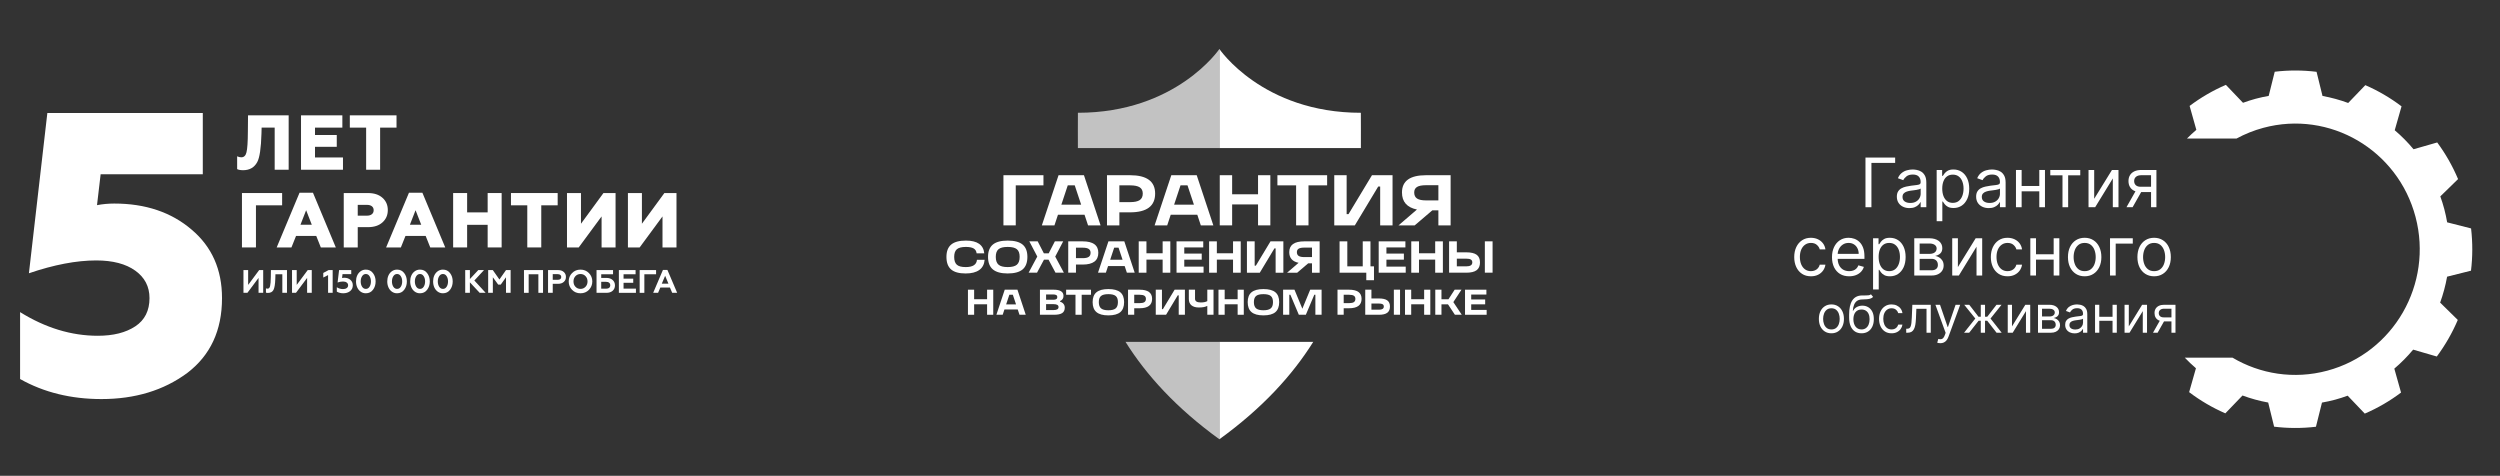 <svg width="331" height="63" viewBox="0 0 331 63" fill="none" xmlns="http://www.w3.org/2000/svg">
<rect x="0" y="0" width="331" height="63" fill="#333333" stroke="none"/>
<path d="M13.43 52.836C9.397 52.836 5.807 51.953 2.66 50.183V41.325C6.02 43.413 9.451 44.456 12.95 44.456C15.002 44.456 16.654 44.04 17.911 43.208C19.167 42.379 19.794 41.131 19.794 39.47C19.794 37.949 19.167 36.737 17.911 35.836C16.654 34.933 14.932 34.482 12.738 34.482C10.122 34.482 7.151 35.048 3.828 36.18L6.269 14.961H26.85V23.077H13.324L12.844 27.162C13.588 27.021 14.349 26.95 15.126 26.95C19.263 26.95 22.676 28.1 25.365 30.397C28.051 32.662 29.395 35.686 29.395 39.47C29.395 43.748 27.857 47.054 24.78 49.389C21.669 51.687 17.885 52.836 13.43 52.836Z" fill="white"/>
<path d="M32.191 22.535C31.842 22.535 31.577 22.487 31.398 22.391V20.694C31.584 20.783 31.766 20.827 31.944 20.827C32.3 20.827 32.531 20.608 32.633 20.169C32.749 19.723 32.811 18.814 32.818 17.443L32.839 15.273H38.219V22.474H36.367V16.898H34.639L34.618 17.69C34.563 19.618 34.377 20.872 34.062 21.455C33.672 22.175 33.048 22.535 32.191 22.535Z" fill="white"/>
<path d="M45.411 22.473H39.855V15.271H45.329V16.897H41.706V17.874H44.587V19.438H41.706V20.848H45.41V22.473H45.411Z" fill="white"/>
<path d="M50.329 22.473H48.477V16.897H46.316V15.271H52.499V16.897H50.328V22.473H50.329Z" fill="white"/>
<path d="M33.887 32.76H32.035V25.559H37.354V27.184H33.887V32.76Z" fill="white"/>
<path d="M38.588 32.761H36.633L39.658 25.519H41.437L44.462 32.761H42.477L41.871 31.239H39.195L38.588 32.761ZM40.532 27.833L39.781 29.756H41.283L40.532 27.833Z" fill="white"/>
<path d="M47.364 32.761H45.512V25.56H48.722C49.531 25.56 50.169 25.769 50.636 26.186C51.109 26.605 51.346 27.147 51.346 27.812C51.346 28.477 51.11 29.022 50.636 29.447C50.17 29.866 49.532 30.075 48.722 30.075H47.364V32.761ZM47.364 27.124V28.554H48.589C48.856 28.554 49.07 28.491 49.232 28.364C49.393 28.237 49.473 28.061 49.473 27.834C49.473 27.608 49.395 27.433 49.237 27.309C49.079 27.186 48.863 27.124 48.589 27.124H47.364Z" fill="white"/>
<path d="M53.076 32.761H51.121L54.146 25.519H55.925L58.95 32.761H56.966L56.359 31.239H53.684L53.076 32.761ZM55.02 27.833L54.27 29.756H55.771L55.02 27.833Z" fill="white"/>
<path d="M61.848 32.76H59.996V25.559H61.848V28.12H64.565V25.559H66.416V32.76H64.565V29.766H61.848V32.76Z" fill="white"/>
<path d="M71.665 32.76H69.813V27.184H67.652V25.559H73.835V27.184H71.664V32.76H71.665Z" fill="white"/>
<path d="M76.623 32.76H75.07V25.559H76.922V29.623L79.896 25.559H81.501V32.76H79.649V28.655L76.623 32.76Z" fill="white"/>
<path d="M84.69 32.76H83.137V25.559H84.989V29.623L87.963 25.559H89.567V32.76H87.715V28.655L84.69 32.76Z" fill="white"/>
<path d="M32.756 38.771H32.234V35.758H32.855V37.721L34.313 35.758H34.847V38.771H34.232V36.795L32.756 38.771Z" fill="white"/>
<path d="M35.211 38.745V38.186C35.274 38.209 35.347 38.22 35.431 38.22C35.591 38.22 35.701 38.11 35.758 37.888C35.815 37.662 35.849 37.246 35.857 36.64L35.869 35.758H37.996V38.771H37.381V36.313H36.468L36.45 36.924C36.427 37.633 36.348 38.119 36.21 38.383C36.069 38.65 35.821 38.784 35.466 38.784C35.356 38.784 35.271 38.771 35.211 38.745Z" fill="white"/>
<path d="M39.185 38.771H38.664V35.758H39.284V37.721L40.743 35.758H41.277V38.771H40.662V36.795L39.185 38.771Z" fill="white"/>
<path d="M44.045 38.771H43.438V36.421L42.801 36.744V36.137L43.507 35.758H44.045V38.771Z" fill="white"/>
<path d="M45.451 38.83C45.135 38.83 44.849 38.759 44.594 38.615V38.034C44.849 38.195 45.126 38.275 45.424 38.275C45.619 38.275 45.779 38.231 45.904 38.142C46.028 38.053 46.09 37.93 46.09 37.772C46.09 37.623 46.03 37.502 45.908 37.41C45.786 37.318 45.623 37.272 45.42 37.272C45.181 37.272 44.941 37.316 44.697 37.402L44.895 35.758H46.505V36.292H45.351L45.286 36.804C45.376 36.784 45.471 36.774 45.574 36.774C45.907 36.774 46.178 36.865 46.388 37.049C46.603 37.233 46.711 37.473 46.711 37.772C46.711 38.102 46.589 38.362 46.344 38.552C46.102 38.738 45.803 38.83 45.451 38.83Z" fill="white"/>
<path d="M48.437 38.83C48.17 38.83 47.937 38.756 47.736 38.606C47.541 38.46 47.391 38.271 47.29 38.038C47.189 37.806 47.137 37.547 47.137 37.264C47.137 36.983 47.185 36.727 47.283 36.498C47.386 36.257 47.54 36.064 47.742 35.917C47.944 35.77 48.176 35.697 48.437 35.697C48.833 35.697 49.147 35.851 49.38 36.157C49.614 36.461 49.732 36.83 49.732 37.264C49.732 37.697 49.615 38.065 49.38 38.37C49.147 38.677 48.833 38.83 48.437 38.83ZM47.943 37.966C48.069 38.155 48.233 38.25 48.437 38.25C48.644 38.25 48.807 38.156 48.927 37.966C49.051 37.774 49.112 37.54 49.112 37.264C49.112 36.985 49.051 36.754 48.927 36.567C48.807 36.375 48.644 36.278 48.437 36.278C48.23 36.278 48.065 36.374 47.943 36.567C47.819 36.754 47.757 36.986 47.757 37.264C47.757 37.539 47.819 37.773 47.943 37.966Z" fill="white"/>
<path d="M52.573 38.83C52.307 38.83 52.073 38.756 51.872 38.606C51.677 38.46 51.528 38.271 51.427 38.038C51.325 37.806 51.273 37.547 51.273 37.264C51.273 36.983 51.322 36.727 51.42 36.498C51.523 36.257 51.676 36.064 51.878 35.917C52.081 35.77 52.313 35.697 52.573 35.697C52.969 35.697 53.284 35.851 53.516 36.157C53.751 36.461 53.868 36.83 53.868 37.264C53.868 37.697 53.751 38.065 53.516 38.37C53.284 38.677 52.969 38.83 52.573 38.83ZM52.079 37.966C52.205 38.155 52.37 38.25 52.573 38.25C52.78 38.25 52.944 38.156 53.064 37.966C53.188 37.774 53.249 37.54 53.249 37.264C53.249 36.985 53.188 36.754 53.064 36.567C52.944 36.375 52.779 36.278 52.573 36.278C52.367 36.278 52.202 36.374 52.079 36.567C51.956 36.754 51.894 36.986 51.894 37.264C51.894 37.539 51.956 37.773 52.079 37.966Z" fill="white"/>
<path d="M55.608 38.83C55.342 38.83 55.108 38.756 54.907 38.606C54.712 38.46 54.563 38.271 54.462 38.038C54.361 37.806 54.309 37.547 54.309 37.264C54.309 36.983 54.357 36.727 54.455 36.498C54.558 36.257 54.712 36.064 54.913 35.917C55.116 35.77 55.348 35.697 55.608 35.697C56.005 35.697 56.319 35.851 56.551 36.157C56.786 36.461 56.904 36.83 56.904 37.264C56.904 37.697 56.787 38.065 56.551 38.37C56.318 38.677 56.004 38.83 55.608 38.83ZM55.114 37.966C55.24 38.155 55.404 38.25 55.608 38.25C55.815 38.25 55.978 38.156 56.098 37.966C56.222 37.774 56.283 37.54 56.283 37.264C56.283 36.985 56.222 36.754 56.098 36.567C55.978 36.375 55.815 36.278 55.608 36.278C55.401 36.278 55.236 36.374 55.114 36.567C54.99 36.754 54.928 36.986 54.928 37.264C54.928 37.539 54.99 37.773 55.114 37.966Z" fill="white"/>
<path d="M58.644 38.83C58.377 38.83 58.144 38.756 57.943 38.606C57.748 38.46 57.599 38.271 57.497 38.038C57.396 37.806 57.344 37.547 57.344 37.264C57.344 36.983 57.392 36.727 57.49 36.498C57.593 36.257 57.747 36.064 57.949 35.917C58.151 35.77 58.383 35.697 58.644 35.697C59.04 35.697 59.354 35.851 59.587 36.157C59.821 36.461 59.938 36.83 59.938 37.264C59.938 37.697 59.821 38.065 59.587 38.37C59.354 38.677 59.04 38.83 58.644 38.83ZM58.15 37.966C58.276 38.155 58.44 38.25 58.644 38.25C58.851 38.25 59.014 38.156 59.134 37.966C59.258 37.774 59.319 37.54 59.319 37.264C59.319 36.985 59.258 36.754 59.134 36.567C59.014 36.375 58.85 36.278 58.644 36.278C58.438 36.278 58.272 36.374 58.15 36.567C58.026 36.754 57.964 36.986 57.964 37.264C57.964 37.539 58.026 37.773 58.15 37.966Z" fill="white"/>
<path d="M62.214 38.771H61.594V35.758H62.214V36.945L63.323 35.758H64.081L62.803 37.139L64.301 38.771H63.509L62.213 37.381V38.771H62.214Z" fill="white"/>
<path d="M65.253 38.771H64.633V35.758H65.248L66.122 37.006L66.995 35.758H67.606V38.771H66.995V36.709L66.302 37.678H65.957L65.253 36.709V38.771Z" fill="white"/>
<path d="M69.995 38.771H69.375V35.758H71.897V38.771H71.281V36.313H69.995V38.771Z" fill="white"/>
<path d="M73.183 38.771H72.562V35.758H73.879C74.204 35.758 74.459 35.842 74.645 36.012C74.835 36.178 74.93 36.396 74.93 36.666C74.93 36.938 74.835 37.158 74.645 37.324C74.459 37.494 74.204 37.578 73.879 37.578H73.183V38.771ZM73.183 36.3V37.048H73.837C73.986 37.048 74.102 37.016 74.184 36.951C74.268 36.886 74.31 36.794 74.31 36.674C74.31 36.553 74.268 36.461 74.184 36.396C74.101 36.331 73.985 36.299 73.837 36.299H73.183V36.3Z" fill="white"/>
<path d="M75.297 37.264C75.297 36.823 75.445 36.452 75.741 36.154C76.035 35.85 76.409 35.698 76.859 35.698C77.306 35.698 77.678 35.851 77.974 36.154C78.272 36.458 78.421 36.828 78.421 37.264C78.421 37.697 78.272 38.067 77.974 38.375C77.679 38.679 77.306 38.831 76.859 38.831C76.409 38.831 76.035 38.679 75.741 38.375C75.445 38.071 75.297 37.7 75.297 37.264ZM76.192 37.97C76.37 38.157 76.593 38.25 76.859 38.25C77.123 38.25 77.344 38.157 77.522 37.97C77.7 37.784 77.789 37.548 77.789 37.265C77.789 36.981 77.7 36.745 77.522 36.559C77.345 36.373 77.123 36.279 76.859 36.279C76.592 36.279 76.37 36.373 76.192 36.559C76.017 36.743 75.93 36.978 75.93 37.265C75.93 37.551 76.017 37.787 76.192 37.97Z" fill="white"/>
<path d="M80.28 38.771H78.981V35.758H81.167V36.313H79.602V36.795H80.28C80.633 36.795 80.911 36.887 81.112 37.071C81.318 37.257 81.421 37.496 81.421 37.785C81.421 38.075 81.32 38.313 81.116 38.5C80.912 38.681 80.633 38.771 80.28 38.771ZM79.601 37.312V38.224H80.233C80.413 38.224 80.553 38.185 80.65 38.107C80.747 38.03 80.797 37.917 80.797 37.772C80.797 37.625 80.747 37.513 80.647 37.432C80.549 37.352 80.411 37.312 80.233 37.312H79.601Z" fill="white"/>
<path d="M84.197 38.771H81.938V35.758H84.15V36.313H82.558V36.894H83.84V37.441H82.558V38.215H84.197V38.771Z" fill="white"/>
<path d="M85.312 38.771H84.691V35.758H86.865V36.313H85.312V38.771Z" fill="white"/>
<path d="M87.13 38.77H86.481L87.772 35.74H88.366L89.656 38.77H88.998L88.701 38.074H87.427L87.13 38.77ZM88.064 36.515L87.621 37.561H88.503L88.064 36.515Z" fill="white"/>
<path opacity="0.7" d="M161.447 6.484C161.447 6.484 161.447 11.798 161.447 19.607H142.712C142.699 17.976 142.715 16.412 142.715 14.931C155.754 14.932 161.447 6.484 161.447 6.484Z" fill="white"/>
<path opacity="0.7" d="M149.016 45.262H161.445V58.159C155.746 54.033 151.776 49.667 149.016 45.262Z" fill="white"/>
<path d="M161.445 45.262H173.875C171.115 49.667 167.145 54.033 161.445 58.159V45.262Z" fill="white"/>
<path d="M180.181 19.608H161.445C161.445 11.799 161.445 6.485 161.445 6.485C161.445 6.485 167.139 14.932 180.177 14.932C180.177 16.413 180.194 17.976 180.181 19.608Z" fill="white"/>
<path d="M132.855 29.839V23.198H138.153V24.541H134.485V29.839H132.855Z" fill="white"/>
<path d="M145.716 29.839H144.058L143.591 28.429H140.076L139.609 29.839H137.941L140.152 23.198H143.515L145.716 29.839ZM141.372 24.541L140.524 27.095H143.144L142.296 24.541H141.372Z" fill="white"/>
<path d="M148.205 29.839H146.566V23.198H149.616C151.832 23.198 152.94 24.008 152.94 25.628C152.94 27.286 151.832 28.114 149.616 28.114H148.206V29.839H148.205ZM148.205 24.541V26.761H149.625C150.209 26.761 150.635 26.671 150.902 26.49C151.168 26.309 151.302 26.021 151.302 25.627C151.302 25.252 151.169 24.977 150.902 24.803C150.635 24.629 150.209 24.541 149.625 24.541H148.205Z" fill="white"/>
<path d="M160.646 29.839H158.988L158.521 28.429H155.005L154.538 29.839H152.871L155.081 23.198H158.445L160.646 29.839ZM156.301 24.541L155.453 27.095H158.074L157.225 24.541H156.301Z" fill="white"/>
<path d="M166.565 25.723V23.198H168.194V29.839H166.565V27.066H163.135V29.839H161.496V23.198H163.135V25.723H166.565Z" fill="white"/>
<path d="M173.245 29.839H171.606V24.541H169.129V23.198H175.712V24.541H173.245V29.839Z" fill="white"/>
<path d="M181.648 23.198H184.373V29.839H182.735V24.694H182.477L179.381 29.839H176.656V23.198H178.295V28.353H178.542L181.648 23.198Z" fill="white"/>
<path d="M188.803 23.198H192.062V29.839H190.442V27.847H189.642L187.307 29.839H185.164L187.604 27.742C186.282 27.47 185.622 26.717 185.622 25.484C185.621 23.96 186.682 23.198 188.803 23.198ZM188.803 26.533H190.442V24.522H188.803C188.263 24.522 187.868 24.598 187.617 24.751C187.366 24.904 187.241 25.148 187.241 25.484C187.241 25.853 187.367 26.12 187.617 26.285C187.868 26.45 188.263 26.533 188.803 26.533Z" fill="white"/>
<path d="M127.851 36.207C126.977 36.207 126.336 36.029 125.925 35.674C125.514 35.319 125.309 34.764 125.309 34.009C125.309 33.275 125.518 32.732 125.937 32.38C126.356 32.029 127.006 31.854 127.888 31.854C129.393 31.854 130.203 32.415 130.317 33.539H129.305C129.27 33.241 129.137 33.027 128.907 32.893C128.677 32.76 128.337 32.693 127.889 32.693C127.329 32.693 126.93 32.794 126.692 32.997C126.454 33.2 126.334 33.539 126.334 34.015C126.334 34.496 126.451 34.841 126.686 35.051C126.916 35.258 127.307 35.361 127.859 35.361C128.803 35.361 129.3 35.039 129.348 34.396H130.366C130.318 34.992 130.081 35.443 129.655 35.748C129.226 36.054 128.626 36.207 127.851 36.207Z" fill="white"/>
<path d="M133.418 36.206C132.533 36.206 131.879 36.027 131.453 35.67C131.029 35.313 130.816 34.759 130.816 34.009C130.816 33.275 131.029 32.732 131.453 32.38C131.878 32.029 132.533 31.854 133.418 31.854C134.307 31.854 134.965 32.028 135.389 32.377C135.814 32.727 136.026 33.27 136.026 34.009C136.026 34.764 135.815 35.318 135.392 35.674C134.97 36.028 134.311 36.206 133.418 36.206ZM133.418 35.361C133.983 35.361 134.387 35.257 134.633 35.048C134.879 34.84 135.002 34.493 135.002 34.008C135.002 33.532 134.879 33.194 134.633 32.996C134.391 32.794 133.986 32.693 133.418 32.693C132.85 32.693 132.446 32.794 132.204 32.996C131.961 33.199 131.841 33.536 131.841 34.008C131.841 34.493 131.964 34.839 132.21 35.048C132.456 35.257 132.859 35.361 133.418 35.361Z" fill="white"/>
<path d="M140.856 36.105H139.748L138.825 34.378H138.224L137.301 36.105H136.188L137.336 33.967L136.282 31.954H137.39L138.206 33.538H138.849L139.665 31.954H140.767L139.712 33.973L140.856 36.105Z" fill="white"/>
<path d="M142.458 36.105H141.434V31.955H143.339C144.725 31.955 145.417 32.462 145.417 33.474C145.417 34.51 144.724 35.028 143.339 35.028H142.458V36.105ZM142.458 32.794V34.181H143.345C143.711 34.181 143.976 34.125 144.143 34.012C144.31 33.899 144.393 33.72 144.393 33.473C144.393 33.239 144.31 33.067 144.143 32.957C143.977 32.848 143.711 32.793 143.345 32.793H142.458V32.794Z" fill="white"/>
<path d="M150.234 36.105H149.198L148.906 35.224H146.709L146.417 36.105H145.375L146.757 31.954H148.859L150.234 36.105ZM147.518 32.794L146.988 34.39H148.626L148.096 32.794H147.518Z" fill="white"/>
<path d="M153.933 33.533V31.955H154.951V36.106H153.933V34.373H151.79V36.106H150.766V31.955H151.79V33.534H153.933V33.533Z" fill="white"/>
<path d="M159.353 36.105H155.773V31.955H159.311V32.759H156.798V33.575H159.108V34.379H156.798V35.301H159.352V36.105H159.353Z" fill="white"/>
<path d="M163.254 33.533V31.955H164.272V36.106H163.254V34.373H161.111V36.106H160.086V31.955H161.11V33.534H163.254V33.533Z" fill="white"/>
<path d="M168.214 31.955H169.917V36.106H168.893V32.891H168.732L166.797 36.106H165.094V31.955H166.118V35.177H166.273L168.214 31.955Z" fill="white"/>
<path d="M172.685 31.955H174.721V36.106H173.709V34.861H173.209L171.749 36.106H170.41L171.935 34.796C171.109 34.625 170.696 34.155 170.696 33.385C170.696 32.431 171.359 31.955 172.685 31.955ZM172.685 34.038H173.709V32.783H172.685C172.347 32.783 172.1 32.831 171.943 32.925C171.786 33.021 171.708 33.174 171.708 33.384C171.708 33.615 171.786 33.781 171.943 33.884C172.1 33.988 172.348 34.038 172.685 34.038Z" fill="white"/>
<path d="M181.45 31.955V35.265H181.915V37.1H180.897V36.105H177.359V31.955H178.384V35.265H180.426V31.955H181.45Z" fill="white"/>
<path d="M186.118 36.105H182.539V31.955H186.076V32.759H183.563V33.575H185.874V34.379H183.563V35.301H186.117V36.105H186.118Z" fill="white"/>
<path d="M190.019 33.533V31.955H191.037V36.106H190.019V34.373H187.876V36.106H186.852V31.955H187.876V33.534H190.019V33.533Z" fill="white"/>
<path d="M191.859 36.105V31.955H192.884V33.408H194.134C194.757 33.408 195.216 33.515 195.51 33.73C195.804 33.944 195.95 34.281 195.95 34.742C195.95 35.206 195.804 35.549 195.51 35.772C195.216 35.994 194.757 36.105 194.134 36.105H191.859ZM194.134 34.247H192.884V35.265H194.135C194.667 35.265 194.933 35.091 194.933 34.742C194.933 34.567 194.869 34.441 194.742 34.363C194.615 34.286 194.412 34.247 194.134 34.247ZM197.618 36.105H196.594V31.955H197.618V36.105Z" fill="white"/>
<path d="M130.691 39.617V38.355H131.506V41.675H130.691V40.288H128.976V41.675H128.156V38.355H128.975V39.617H130.691Z" fill="white"/>
<path d="M135.809 41.675H134.98L134.746 40.969H132.989L132.756 41.675H131.922L133.027 38.355H134.709L135.809 41.675ZM133.637 39.026L133.213 40.303H134.523L134.099 39.026H133.637Z" fill="white"/>
<path d="M140.36 39.855V39.955C140.548 40.002 140.697 40.096 140.808 40.234C140.92 40.372 140.975 40.539 140.975 40.736C140.975 41.063 140.861 41.302 140.634 41.451C140.407 41.6 140.046 41.675 139.551 41.675H137.688V38.355H139.531C139.947 38.355 140.264 38.424 140.482 38.562C140.699 38.7 140.807 38.904 140.807 39.174C140.807 39.501 140.658 39.728 140.36 39.855ZM138.502 38.983V39.688H139.474C139.817 39.688 139.988 39.568 139.988 39.326C139.988 39.098 139.802 38.983 139.431 38.983H138.502ZM138.502 40.269V41.051H139.507C139.936 41.051 140.151 40.919 140.151 40.655C140.151 40.398 139.933 40.269 139.498 40.269H138.502Z" fill="white"/>
<path d="M143.214 41.675H142.395V39.026H141.156V38.355H144.448V39.026H143.214V41.675Z" fill="white"/>
<path d="M146.746 41.756C146.038 41.756 145.514 41.613 145.174 41.327C144.834 41.041 144.664 40.598 144.664 39.998C144.664 39.41 144.834 38.976 145.174 38.695C145.514 38.414 146.038 38.273 146.746 38.273C147.457 38.273 147.983 38.413 148.323 38.693C148.662 38.972 148.832 39.407 148.832 39.998C148.832 40.601 148.663 41.045 148.325 41.33C147.987 41.614 147.461 41.756 146.746 41.756ZM146.746 41.08C147.197 41.08 147.521 40.996 147.718 40.829C147.914 40.663 148.013 40.385 148.013 39.998C148.013 39.617 147.914 39.347 147.718 39.188C147.524 39.027 147.2 38.945 146.746 38.945C146.292 38.945 145.968 39.027 145.774 39.188C145.58 39.35 145.483 39.62 145.483 39.998C145.483 40.385 145.582 40.662 145.779 40.829C145.976 40.996 146.299 41.08 146.746 41.08Z" fill="white"/>
<path d="M150.171 41.675H149.352V38.355H150.876C151.985 38.355 152.539 38.759 152.539 39.569C152.539 40.398 151.985 40.813 150.876 40.813H150.171V41.675ZM150.171 39.026V40.136H150.881C151.173 40.136 151.386 40.091 151.519 40.001C151.652 39.91 151.719 39.766 151.719 39.569C151.719 39.382 151.652 39.244 151.519 39.157C151.386 39.07 151.173 39.026 150.881 39.026H150.171Z" fill="white"/>
<path d="M155.519 38.355H156.882V41.675H156.063V39.102H155.934L154.386 41.675H153.023V38.355H153.843V40.931H153.966L155.519 38.355Z" fill="white"/>
<path d="M159.846 39.869V38.355H160.67V41.675H159.846V40.498C159.592 40.641 159.222 40.712 158.736 40.712C158.31 40.712 157.982 40.617 157.75 40.426C157.519 40.236 157.402 39.956 157.402 39.588V38.355H158.222V39.565C158.222 39.885 158.479 40.046 158.993 40.046C159.349 40.045 159.634 39.987 159.846 39.869Z" fill="white"/>
<path d="M163.863 39.617V38.355H164.677V41.675H163.863V40.288H162.147V41.675H161.328V38.355H162.147V39.617H163.863Z" fill="white"/>
<path d="M167.277 41.756C166.569 41.756 166.045 41.613 165.705 41.327C165.365 41.041 165.195 40.598 165.195 39.998C165.195 39.41 165.365 38.976 165.705 38.695C166.045 38.414 166.569 38.273 167.277 38.273C167.989 38.273 168.514 38.413 168.854 38.693C169.194 38.972 169.364 39.407 169.364 39.998C169.364 40.601 169.194 41.045 168.856 41.33C168.518 41.614 167.992 41.756 167.277 41.756ZM167.277 41.08C167.728 41.08 168.052 40.996 168.249 40.829C168.446 40.663 168.544 40.385 168.544 39.998C168.544 39.617 168.446 39.347 168.249 39.188C168.055 39.027 167.731 38.945 167.277 38.945C166.823 38.945 166.499 39.027 166.305 39.188C166.112 39.35 166.015 39.62 166.015 39.998C166.015 40.385 166.113 40.662 166.31 40.829C166.507 40.996 166.829 41.08 167.277 41.08Z" fill="white"/>
<path d="M173.47 38.355H174.98V41.675H174.156V39.026H174.013L172.893 41.675H171.965L170.845 39.026H170.702V41.675H169.883V38.355H171.388L172.432 40.874L173.47 38.355Z" fill="white"/>
<path d="M177.905 41.675H177.086V38.355H178.611C179.719 38.355 180.273 38.759 180.273 39.569C180.273 40.398 179.719 40.813 178.611 40.813H177.905V41.675ZM177.905 39.026V40.136H178.615C178.907 40.136 179.12 40.091 179.254 40.001C179.386 39.91 179.453 39.766 179.453 39.569C179.453 39.382 179.386 39.244 179.254 39.157C179.12 39.07 178.907 39.026 178.615 39.026H177.905Z" fill="white"/>
<path d="M180.758 41.675V38.355H181.577V39.517H182.578C183.077 39.517 183.443 39.603 183.679 39.774C183.914 39.946 184.031 40.216 184.031 40.584C184.031 40.956 183.913 41.231 183.679 41.408C183.443 41.586 183.077 41.675 182.578 41.675H180.758ZM182.578 40.189H181.577V41.004H182.578C183.004 41.004 183.216 40.864 183.216 40.584C183.216 40.445 183.165 40.344 183.064 40.282C182.963 40.219 182.8 40.189 182.578 40.189ZM185.365 41.675H184.546V38.355H185.365V41.675Z" fill="white"/>
<path d="M188.558 39.617V38.355H189.373V41.675H188.558V40.288H186.843V41.675H186.023V38.355H186.843V39.617H188.558Z" fill="white"/>
<path d="M193.538 41.675H192.628L191.713 40.294H190.85V41.675H190.031V38.355H190.85V39.622H191.775L192.598 38.355H193.499L192.422 39.998L193.538 41.675Z" fill="white"/>
<path d="M196.832 41.675H193.969V38.355H196.799V38.998H194.788V39.65H196.637V40.294H194.788V41.032H196.832V41.675Z" fill="white"/>
<path d="M250.918 20.861V21.568H247.777V27.437H246.989V20.861H250.918Z" fill="white"/>
<path d="M252.808 27.553C252.499 27.553 252.218 27.494 251.966 27.376C251.714 27.256 251.513 27.084 251.365 26.859C251.217 26.632 251.142 26.358 251.142 26.037C251.142 25.755 251.198 25.526 251.308 25.35C251.418 25.172 251.565 25.033 251.75 24.933C251.934 24.832 252.137 24.757 252.36 24.708C252.585 24.657 252.81 24.616 253.037 24.586C253.334 24.547 253.574 24.518 253.759 24.499C253.945 24.478 254.081 24.442 254.165 24.393C254.252 24.344 254.296 24.258 254.296 24.136V24.111C254.296 23.794 254.21 23.548 254.038 23.372C253.869 23.197 253.611 23.109 253.266 23.109C252.908 23.109 252.627 23.188 252.424 23.346C252.22 23.505 252.077 23.674 251.994 23.854L251.282 23.597C251.409 23.297 251.579 23.064 251.791 22.897C252.005 22.728 252.238 22.61 252.49 22.544C252.745 22.475 252.995 22.441 253.24 22.441C253.397 22.441 253.577 22.46 253.781 22.499C253.986 22.535 254.185 22.611 254.375 22.727C254.568 22.842 254.728 23.017 254.855 23.25C254.982 23.483 255.046 23.796 255.046 24.188V27.437H254.296V26.769H254.258C254.207 26.876 254.122 26.991 254.003 27.113C253.885 27.235 253.727 27.339 253.53 27.424C253.333 27.51 253.092 27.553 252.808 27.553ZM252.923 26.872C253.219 26.872 253.469 26.813 253.673 26.695C253.878 26.578 254.033 26.426 254.137 26.239C254.243 26.053 254.296 25.857 254.296 25.652V24.958C254.264 24.997 254.194 25.032 254.086 25.064C253.98 25.094 253.857 25.121 253.717 25.145C253.579 25.166 253.445 25.185 253.314 25.202C253.184 25.217 253.079 25.23 252.999 25.241C252.804 25.267 252.622 25.308 252.452 25.366C252.285 25.422 252.149 25.506 252.045 25.62C251.944 25.731 251.893 25.883 251.893 26.076C251.893 26.339 251.989 26.538 252.182 26.673C252.377 26.806 252.624 26.872 252.923 26.872Z" fill="white"/>
<path d="M256.415 29.287V22.505H257.14V23.289H257.229C257.284 23.203 257.36 23.094 257.458 22.961C257.557 22.826 257.699 22.706 257.884 22.602C258.07 22.495 258.322 22.441 258.64 22.441C259.051 22.441 259.414 22.545 259.727 22.753C260.041 22.96 260.286 23.255 260.462 23.636C260.638 24.017 260.726 24.466 260.726 24.984C260.726 25.506 260.638 25.959 260.462 26.342C260.286 26.723 260.042 27.019 259.731 27.228C259.419 27.436 259.06 27.54 258.653 27.54C258.339 27.54 258.088 27.487 257.9 27.383C257.711 27.276 257.566 27.154 257.464 27.02C257.362 26.883 257.284 26.769 257.229 26.679H257.165V29.287H256.415ZM257.153 24.971C257.153 25.344 257.207 25.672 257.315 25.957C257.423 26.239 257.581 26.461 257.788 26.622C257.996 26.78 258.25 26.859 258.551 26.859C258.865 26.859 259.127 26.776 259.336 26.609C259.548 26.44 259.707 26.213 259.813 25.928C259.921 25.641 259.975 25.322 259.975 24.971C259.975 24.624 259.922 24.312 259.816 24.034C259.713 23.753 259.555 23.532 259.343 23.369C259.133 23.204 258.869 23.122 258.551 23.122C258.246 23.122 257.99 23.2 257.782 23.356C257.574 23.51 257.418 23.727 257.312 24.005C257.206 24.281 257.153 24.603 257.153 24.971Z" fill="white"/>
<path d="M263.307 27.553C262.997 27.553 262.716 27.494 262.464 27.376C262.212 27.256 262.012 27.084 261.864 26.859C261.715 26.632 261.641 26.358 261.641 26.037C261.641 25.755 261.696 25.526 261.806 25.35C261.916 25.172 262.064 25.033 262.248 24.933C262.432 24.832 262.636 24.757 262.858 24.708C263.083 24.657 263.309 24.616 263.536 24.586C263.832 24.547 264.073 24.518 264.257 24.499C264.444 24.478 264.579 24.442 264.664 24.393C264.751 24.344 264.794 24.258 264.794 24.136V24.111C264.794 23.794 264.708 23.548 264.537 23.372C264.367 23.197 264.11 23.109 263.764 23.109C263.406 23.109 263.125 23.188 262.922 23.346C262.719 23.505 262.576 23.674 262.493 23.854L261.781 23.597C261.908 23.297 262.078 23.064 262.289 22.897C262.503 22.728 262.737 22.61 262.989 22.544C263.243 22.475 263.493 22.441 263.739 22.441C263.896 22.441 264.076 22.46 264.279 22.499C264.485 22.535 264.683 22.611 264.874 22.727C265.067 22.842 265.227 23.017 265.354 23.25C265.481 23.483 265.544 23.796 265.544 24.188V27.437H264.794V26.769H264.756C264.705 26.876 264.621 26.991 264.502 27.113C264.383 27.235 264.225 27.339 264.028 27.424C263.831 27.51 263.591 27.553 263.307 27.553ZM263.421 26.872C263.718 26.872 263.968 26.813 264.171 26.695C264.377 26.578 264.532 26.426 264.635 26.239C264.741 26.053 264.794 25.857 264.794 25.652V24.958C264.762 24.997 264.693 25.032 264.584 25.064C264.479 25.094 264.356 25.121 264.216 25.145C264.078 25.166 263.943 25.185 263.812 25.202C263.683 25.217 263.578 25.23 263.497 25.241C263.302 25.267 263.12 25.308 262.951 25.366C262.783 25.422 262.648 25.506 262.544 25.62C262.442 25.731 262.391 25.883 262.391 26.076C262.391 26.339 262.488 26.538 262.68 26.673C262.875 26.806 263.122 26.872 263.421 26.872Z" fill="white"/>
<path d="M270.181 24.624V25.331H267.486V24.624H270.181ZM267.664 22.505V27.437H266.914V22.505H267.664ZM270.754 22.505V27.437H270.003V22.505H270.754Z" fill="white"/>
<path d="M271.459 23.212V22.505H275.426V23.212H273.824V27.437H273.074V23.212H271.459Z" fill="white"/>
<path d="M277.271 26.32L279.623 22.505H280.488V27.437H279.737V23.623L277.398 27.437H276.521V22.505H277.271V26.32Z" fill="white"/>
<path d="M284.799 27.437V23.199H283.502C283.209 23.199 282.979 23.267 282.812 23.404C282.645 23.541 282.561 23.73 282.561 23.969C282.561 24.205 282.636 24.39 282.787 24.525C282.939 24.66 283.148 24.727 283.413 24.727H284.989V25.433H283.413C283.082 25.433 282.797 25.375 282.558 25.257C282.318 25.139 282.134 24.971 282.005 24.753C281.875 24.532 281.811 24.271 281.811 23.969C281.811 23.665 281.879 23.404 282.014 23.186C282.15 22.968 282.344 22.8 282.596 22.682C282.85 22.564 283.152 22.505 283.502 22.505H285.511V27.437H284.799ZM281.544 27.437L282.93 24.984H283.743L282.357 27.437H281.544Z" fill="white"/>
<path d="M239.767 36.581C239.309 36.581 238.915 36.472 238.585 36.254C238.254 36.036 238 35.735 237.822 35.352C237.644 34.969 237.555 34.531 237.555 34.038C237.555 33.538 237.646 33.096 237.828 32.712C238.012 32.327 238.269 32.026 238.597 31.81C238.928 31.592 239.314 31.483 239.754 31.483C240.098 31.483 240.407 31.547 240.683 31.675C240.958 31.804 241.184 31.984 241.36 32.215C241.536 32.446 241.645 32.716 241.687 33.024H240.937C240.88 32.799 240.752 32.6 240.555 32.427C240.36 32.251 240.098 32.163 239.767 32.163C239.475 32.163 239.218 32.24 238.998 32.395C238.78 32.547 238.609 32.762 238.486 33.04C238.365 33.316 238.305 33.64 238.305 34.013C238.305 34.394 238.364 34.726 238.483 35.008C238.604 35.291 238.773 35.51 238.991 35.666C239.212 35.823 239.47 35.901 239.767 35.901C239.962 35.901 240.139 35.867 240.298 35.798C240.457 35.73 240.591 35.631 240.702 35.503C240.812 35.374 240.89 35.22 240.937 35.04H241.687C241.645 35.331 241.54 35.594 241.372 35.827C241.207 36.058 240.988 36.242 240.714 36.379C240.443 36.514 240.127 36.581 239.767 36.581Z" fill="white"/>
<path d="M244.831 36.581C244.36 36.581 243.955 36.477 243.613 36.267C243.274 36.055 243.013 35.76 242.828 35.381C242.646 35 242.555 34.557 242.555 34.051C242.555 33.546 242.646 33.101 242.828 32.716C243.013 32.328 243.269 32.026 243.597 31.81C243.928 31.592 244.314 31.483 244.754 31.483C245.009 31.483 245.26 31.526 245.508 31.611C245.756 31.697 245.981 31.836 246.185 32.029C246.388 32.219 246.55 32.472 246.671 32.786C246.792 33.101 246.852 33.488 246.852 33.949V34.27H243.089V33.615H246.09C246.09 33.336 246.034 33.088 245.924 32.87C245.816 32.651 245.661 32.479 245.46 32.353C245.261 32.227 245.026 32.163 244.754 32.163C244.456 32.163 244.197 32.238 243.979 32.388C243.763 32.536 243.596 32.728 243.48 32.966C243.363 33.204 243.305 33.458 243.305 33.73V34.167C243.305 34.539 243.369 34.855 243.496 35.114C243.625 35.371 243.804 35.567 244.033 35.702C244.262 35.834 244.528 35.901 244.831 35.901C245.028 35.901 245.206 35.873 245.365 35.817C245.526 35.76 245.665 35.674 245.781 35.56C245.898 35.445 245.988 35.301 246.051 35.13L246.776 35.336C246.7 35.584 246.572 35.802 246.392 35.991C246.211 36.177 245.989 36.322 245.724 36.427C245.459 36.53 245.161 36.581 244.831 36.581Z" fill="white"/>
<path d="M247.994 38.328V31.547H248.718V32.33H248.807C248.862 32.245 248.939 32.136 249.036 32.003C249.136 31.868 249.278 31.748 249.462 31.643C249.649 31.536 249.901 31.483 250.219 31.483C250.63 31.483 250.992 31.587 251.306 31.794C251.619 32.002 251.864 32.296 252.04 32.677C252.216 33.058 252.304 33.508 252.304 34.026C252.304 34.548 252.216 35.001 252.04 35.384C251.864 35.765 251.621 36.06 251.309 36.27C250.997 36.478 250.638 36.581 250.231 36.581C249.918 36.581 249.667 36.529 249.478 36.424C249.289 36.317 249.144 36.196 249.043 36.061C248.941 35.924 248.862 35.811 248.807 35.721H248.744V38.328H247.994ZM248.731 34.013C248.731 34.385 248.785 34.714 248.893 34.999C249.001 35.281 249.159 35.503 249.367 35.663C249.574 35.822 249.829 35.901 250.13 35.901C250.443 35.901 250.705 35.817 250.915 35.65C251.127 35.481 251.286 35.254 251.392 34.97C251.5 34.683 251.554 34.364 251.554 34.013C251.554 33.666 251.501 33.354 251.395 33.075C251.291 32.795 251.133 32.573 250.921 32.411C250.711 32.246 250.448 32.163 250.13 32.163C249.825 32.163 249.568 32.242 249.36 32.398C249.153 32.552 248.996 32.768 248.89 33.046C248.784 33.322 248.731 33.645 248.731 34.013Z" fill="white"/>
<path d="M253.448 36.479V31.547H255.445C255.97 31.547 256.388 31.667 256.697 31.907C257.006 32.146 257.161 32.463 257.161 32.857C257.161 33.157 257.073 33.389 256.897 33.554C256.721 33.716 256.496 33.827 256.22 33.884C256.4 33.91 256.575 33.974 256.745 34.077C256.916 34.18 257.058 34.321 257.171 34.501C257.283 34.679 257.339 34.897 257.339 35.156C257.339 35.408 257.275 35.634 257.148 35.833C257.021 36.032 256.839 36.19 256.602 36.305C256.364 36.421 256.08 36.479 255.75 36.479H253.448ZM254.16 35.785H255.75C256.008 35.785 256.211 35.723 256.357 35.599C256.503 35.475 256.576 35.306 256.576 35.092C256.576 34.837 256.503 34.637 256.357 34.491C256.211 34.344 256.008 34.27 255.75 34.27H254.16V35.785ZM254.16 33.615H255.445C255.646 33.615 255.819 33.587 255.963 33.531C256.107 33.473 256.217 33.392 256.293 33.287C256.372 33.18 256.411 33.054 256.411 32.908C256.411 32.701 256.325 32.538 256.153 32.42C255.982 32.3 255.745 32.24 255.445 32.24H254.16V33.615Z" fill="white"/>
<path d="M259.225 35.361L261.577 31.547H262.442V36.479H261.691V32.664L259.352 36.479H258.475V31.547H259.225V35.361Z" fill="white"/>
<path d="M265.799 36.581C265.341 36.581 264.947 36.472 264.617 36.254C264.286 36.036 264.032 35.735 263.854 35.352C263.676 34.969 263.587 34.531 263.587 34.038C263.587 33.538 263.678 33.096 263.86 32.712C264.045 32.327 264.301 32.026 264.629 31.81C264.96 31.592 265.346 31.483 265.786 31.483C266.13 31.483 266.439 31.547 266.715 31.675C266.99 31.804 267.216 31.984 267.392 32.215C267.568 32.446 267.677 32.716 267.719 33.024H266.969C266.912 32.799 266.785 32.6 266.588 32.427C266.393 32.251 266.13 32.163 265.799 32.163C265.507 32.163 265.25 32.24 265.03 32.395C264.812 32.547 264.641 32.762 264.518 33.04C264.397 33.316 264.337 33.64 264.337 34.013C264.337 34.394 264.396 34.726 264.515 35.008C264.636 35.291 264.805 35.51 265.024 35.666C265.244 35.823 265.503 35.901 265.799 35.901C265.994 35.901 266.171 35.867 266.33 35.798C266.489 35.73 266.624 35.631 266.734 35.503C266.844 35.374 266.922 35.22 266.969 35.04H267.719C267.677 35.331 267.572 35.594 267.404 35.827C267.239 36.058 267.02 36.242 266.746 36.379C266.475 36.514 266.159 36.581 265.799 36.581Z" fill="white"/>
<path d="M272.084 33.666V34.373H269.388V33.666H272.084ZM269.566 31.547V36.479H268.816V31.547H269.566ZM272.656 31.547V36.479H271.905V31.547H272.656Z" fill="white"/>
<path d="M276.009 36.581C275.568 36.581 275.182 36.476 274.849 36.264C274.518 36.052 274.26 35.755 274.073 35.374C273.889 34.993 273.797 34.548 273.797 34.038C273.797 33.525 273.889 33.076 274.073 32.693C274.26 32.31 274.518 32.013 274.849 31.801C275.182 31.589 275.568 31.483 276.009 31.483C276.45 31.483 276.836 31.589 277.166 31.801C277.499 32.013 277.758 32.31 277.942 32.693C278.128 33.076 278.222 33.525 278.222 34.038C278.222 34.548 278.128 34.993 277.942 35.374C277.758 35.755 277.499 36.052 277.166 36.264C276.836 36.476 276.45 36.581 276.009 36.581ZM276.009 35.901C276.344 35.901 276.62 35.814 276.836 35.641C277.052 35.467 277.212 35.239 277.316 34.957C277.42 34.674 277.471 34.368 277.471 34.038C277.471 33.709 277.42 33.402 277.316 33.117C277.212 32.832 277.052 32.602 276.836 32.427C276.62 32.251 276.344 32.163 276.009 32.163C275.674 32.163 275.399 32.251 275.183 32.427C274.967 32.602 274.807 32.832 274.703 33.117C274.599 33.402 274.547 33.709 274.547 34.038C274.547 34.368 274.599 34.674 274.703 34.957C274.807 35.239 274.967 35.467 275.183 35.641C275.399 35.814 275.674 35.901 276.009 35.901Z" fill="white"/>
<path d="M282.38 31.547V32.253H280.117V36.479H279.367V31.547H282.38Z" fill="white"/>
<path d="M285.205 36.581C284.764 36.581 284.378 36.476 284.045 36.264C283.714 36.052 283.456 35.755 283.269 35.374C283.085 34.993 282.993 34.548 282.993 34.038C282.993 33.525 283.085 33.076 283.269 32.693C283.456 32.31 283.714 32.013 284.045 31.801C284.378 31.589 284.764 31.483 285.205 31.483C285.646 31.483 286.032 31.589 286.362 31.801C286.695 32.013 286.954 32.31 287.138 32.693C287.324 33.076 287.418 33.525 287.418 34.038C287.418 34.548 287.324 34.993 287.138 35.374C286.954 35.755 286.695 36.052 286.362 36.264C286.032 36.476 285.646 36.581 285.205 36.581ZM285.205 35.901C285.54 35.901 285.816 35.814 286.032 35.641C286.248 35.467 286.408 35.239 286.512 34.957C286.616 34.674 286.667 34.368 286.667 34.038C286.667 33.709 286.616 33.402 286.512 33.117C286.408 32.832 286.248 32.602 286.032 32.427C285.816 32.251 285.54 32.163 285.205 32.163C284.87 32.163 284.595 32.251 284.379 32.427C284.163 32.602 284.003 32.832 283.899 33.117C283.795 33.402 283.743 33.709 283.743 34.038C283.743 34.368 283.795 34.674 283.899 34.957C284.003 35.239 284.163 35.467 284.379 35.641C284.595 35.814 284.87 35.901 285.205 35.901Z" fill="white"/>
<path d="M242.478 44.129C242.148 44.129 241.858 44.05 241.608 43.891C241.36 43.732 241.166 43.51 241.026 43.224C240.888 42.938 240.819 42.604 240.819 42.222C240.819 41.837 240.888 41.5 241.026 41.213C241.166 40.926 241.36 40.702 241.608 40.544C241.858 40.385 242.148 40.305 242.478 40.305C242.809 40.305 243.098 40.385 243.346 40.544C243.596 40.702 243.79 40.926 243.928 41.213C244.068 41.5 244.138 41.837 244.138 42.222C244.138 42.604 244.068 42.938 243.928 43.224C243.79 43.51 243.596 43.732 243.346 43.891C243.098 44.05 242.809 44.129 242.478 44.129ZM242.478 43.619C242.729 43.619 242.936 43.554 243.098 43.424C243.26 43.294 243.38 43.123 243.458 42.911C243.536 42.699 243.575 42.469 243.575 42.222C243.575 41.975 243.536 41.744 243.458 41.531C243.38 41.317 243.26 41.145 243.098 41.013C242.936 40.882 242.729 40.816 242.478 40.816C242.227 40.816 242.021 40.882 241.859 41.013C241.696 41.145 241.576 41.317 241.499 41.531C241.421 41.744 241.382 41.975 241.382 42.222C241.382 42.469 241.421 42.699 241.499 42.911C241.576 43.123 241.696 43.294 241.859 43.424C242.021 43.554 242.227 43.619 242.478 43.619Z" fill="white"/>
<path d="M247.714 38.966L248 39.313C247.889 39.422 247.76 39.498 247.614 39.542C247.468 39.585 247.303 39.612 247.118 39.621C246.934 39.631 246.729 39.641 246.503 39.65C246.249 39.66 246.038 39.722 245.871 39.838C245.705 39.953 245.576 40.12 245.485 40.339C245.395 40.557 245.337 40.825 245.311 41.143H245.359C245.483 40.912 245.655 40.742 245.874 40.633C246.093 40.523 246.328 40.469 246.58 40.469C246.866 40.469 247.123 40.536 247.352 40.671C247.581 40.806 247.762 41.006 247.896 41.271C248.029 41.536 248.096 41.862 248.096 42.251C248.096 42.638 248.027 42.972 247.891 43.253C247.756 43.534 247.566 43.75 247.321 43.903C247.078 44.054 246.792 44.129 246.465 44.129C246.138 44.129 245.851 44.051 245.604 43.896C245.358 43.738 245.167 43.505 245.03 43.197C244.893 42.887 244.825 42.505 244.825 42.049V41.654C244.825 40.83 244.963 40.206 245.24 39.78C245.518 39.355 245.936 39.135 246.494 39.12C246.691 39.114 246.866 39.112 247.021 39.115C247.175 39.119 247.309 39.111 247.423 39.094C247.538 39.076 247.635 39.034 247.714 38.966ZM246.465 43.619C246.686 43.619 246.876 43.562 247.035 43.45C247.195 43.338 247.319 43.18 247.404 42.976C247.49 42.77 247.533 42.529 247.533 42.251C247.533 41.981 247.489 41.752 247.402 41.562C247.316 41.373 247.193 41.228 247.032 41.129C246.872 41.029 246.68 40.979 246.456 40.979C246.292 40.979 246.145 41.008 246.015 41.064C245.884 41.12 245.773 41.203 245.681 41.312C245.589 41.421 245.517 41.554 245.466 41.712C245.417 41.869 245.391 42.049 245.388 42.251C245.388 42.665 245.484 42.997 245.676 43.245C245.868 43.494 246.131 43.619 246.465 43.619Z" fill="white"/>
<path d="M250.444 44.129C250.101 44.129 249.805 44.047 249.557 43.884C249.309 43.72 249.119 43.494 248.985 43.207C248.852 42.919 248.785 42.591 248.785 42.222C248.785 41.846 248.853 41.515 248.99 41.227C249.128 40.938 249.32 40.713 249.567 40.551C249.815 40.387 250.104 40.305 250.435 40.305C250.692 40.305 250.924 40.353 251.131 40.45C251.337 40.546 251.507 40.681 251.638 40.854C251.77 41.028 251.852 41.23 251.884 41.461H251.321C251.278 41.292 251.183 41.143 251.035 41.013C250.889 40.882 250.692 40.816 250.444 40.816C250.225 40.816 250.032 40.873 249.867 40.989C249.703 41.103 249.575 41.264 249.483 41.473C249.393 41.68 249.347 41.923 249.347 42.203C249.347 42.489 249.392 42.737 249.481 42.949C249.571 43.161 249.699 43.326 249.862 43.443C250.028 43.56 250.222 43.619 250.444 43.619C250.59 43.619 250.723 43.593 250.842 43.542C250.961 43.49 251.062 43.416 251.145 43.32C251.228 43.224 251.286 43.108 251.321 42.973H251.884C251.852 43.192 251.774 43.388 251.648 43.563C251.524 43.737 251.36 43.875 251.154 43.977C250.951 44.079 250.714 44.129 250.444 44.129Z" fill="white"/>
<path d="M252.382 44.052V43.522H252.516C252.625 43.522 252.717 43.501 252.79 43.457C252.863 43.412 252.922 43.334 252.966 43.224C253.012 43.111 253.047 42.956 253.071 42.757C253.097 42.556 253.115 42.301 253.126 41.991L253.193 40.353H255.634V44.052H255.071V40.883H253.727L253.67 42.203C253.657 42.506 253.63 42.773 253.589 43.005C253.549 43.234 253.488 43.427 253.405 43.583C253.324 43.738 253.216 43.855 253.081 43.934C252.946 44.013 252.776 44.052 252.573 44.052H252.382Z" fill="white"/>
<path d="M256.898 45.439C256.802 45.439 256.717 45.431 256.643 45.415C256.568 45.401 256.516 45.386 256.488 45.372L256.631 44.871C256.767 44.906 256.888 44.919 256.993 44.909C257.098 44.9 257.191 44.852 257.272 44.767C257.355 44.684 257.43 44.548 257.498 44.36L257.603 44.071L256.249 40.353H256.86L257.87 43.301H257.908L258.919 40.353H259.53L257.975 44.592C257.905 44.783 257.819 44.941 257.715 45.066C257.612 45.193 257.492 45.287 257.355 45.348C257.22 45.409 257.068 45.439 256.898 45.439Z" fill="white"/>
<path d="M260.043 44.052L261.531 42.174L260.062 40.353H260.73L261.951 41.933H262.256V40.353H262.818V41.933H263.114L264.335 40.353H265.002L263.543 42.174L265.021 44.052H264.344L263.104 42.463H262.818V44.052H262.256V42.463H261.97L260.72 44.052H260.043Z" fill="white"/>
<path d="M266.388 43.214L268.152 40.353H268.801V44.052H268.238V41.191L266.483 44.052H265.825V40.353H266.388V43.214Z" fill="white"/>
<path d="M269.831 44.052V40.353H271.328C271.722 40.353 272.036 40.443 272.268 40.623C272.5 40.803 272.616 41.04 272.616 41.336C272.616 41.56 272.55 41.735 272.418 41.858C272.286 41.98 272.117 42.063 271.91 42.106C272.045 42.126 272.176 42.174 272.303 42.251C272.432 42.328 272.539 42.434 272.623 42.569C272.707 42.702 272.749 42.866 272.749 43.06C272.749 43.249 272.701 43.419 272.606 43.568C272.511 43.717 272.374 43.835 272.196 43.922C272.018 44.009 271.805 44.052 271.557 44.052H269.831ZM270.365 43.532H271.557C271.751 43.532 271.903 43.485 272.012 43.392C272.122 43.299 272.177 43.172 272.177 43.012C272.177 42.821 272.122 42.671 272.012 42.562C271.903 42.451 271.751 42.395 271.557 42.395H270.365V43.532ZM270.365 41.904H271.328C271.479 41.904 271.609 41.883 271.717 41.842C271.825 41.798 271.908 41.737 271.965 41.658C272.024 41.578 272.053 41.483 272.053 41.374C272.053 41.219 271.989 41.097 271.86 41.008C271.731 40.918 271.554 40.873 271.328 40.873H270.365V41.904Z" fill="white"/>
<path d="M274.678 44.139C274.446 44.139 274.236 44.095 274.047 44.006C273.858 43.916 273.707 43.787 273.596 43.619C273.485 43.449 273.429 43.243 273.429 43.002C273.429 42.79 273.47 42.618 273.553 42.487C273.636 42.354 273.746 42.249 273.885 42.174C274.023 42.098 274.175 42.042 274.342 42.005C274.511 41.967 274.68 41.936 274.85 41.914C275.073 41.885 275.253 41.863 275.391 41.849C275.531 41.833 275.633 41.806 275.696 41.769C275.762 41.732 275.794 41.668 275.794 41.577V41.557C275.794 41.32 275.73 41.135 275.601 41.004C275.474 40.872 275.281 40.806 275.022 40.806C274.753 40.806 274.543 40.865 274.39 40.984C274.237 41.103 274.13 41.23 274.068 41.365L273.534 41.172C273.629 40.947 273.757 40.772 273.916 40.647C274.076 40.52 274.251 40.432 274.44 40.382C274.631 40.331 274.818 40.305 275.003 40.305C275.12 40.305 275.255 40.32 275.408 40.349C275.562 40.376 275.711 40.433 275.854 40.519C275.998 40.606 276.118 40.737 276.214 40.912C276.309 41.087 276.357 41.321 276.357 41.615V44.052H275.794V43.551H275.766C275.727 43.632 275.664 43.717 275.575 43.809C275.486 43.9 275.367 43.978 275.22 44.042C275.072 44.107 274.891 44.139 274.678 44.139ZM274.764 43.628C274.987 43.628 275.174 43.584 275.327 43.496C275.481 43.408 275.597 43.294 275.675 43.154C275.754 43.014 275.794 42.867 275.794 42.713V42.193C275.77 42.222 275.718 42.248 275.637 42.273C275.557 42.295 275.465 42.315 275.36 42.333C275.257 42.349 275.156 42.363 275.057 42.376C274.961 42.387 274.882 42.397 274.821 42.405C274.675 42.424 274.539 42.456 274.411 42.499C274.286 42.541 274.184 42.604 274.106 42.689C274.03 42.773 273.992 42.887 273.992 43.031C273.992 43.229 274.064 43.378 274.209 43.479C274.355 43.578 274.54 43.628 274.764 43.628Z" fill="white"/>
<path d="M279.834 41.943V42.472H277.813V41.943H279.834ZM277.946 40.353V44.052H277.384V40.353H277.946ZM280.264 40.353V44.052H279.701V40.353H280.264Z" fill="white"/>
<path d="M281.854 43.214L283.618 40.353H284.266V44.052H283.704V41.191L281.949 44.052H281.291V40.353H281.854V43.214Z" fill="white"/>
<path d="M287.5 44.052V40.873H286.527C286.308 40.873 286.135 40.925 286.01 41.028C285.884 41.13 285.821 41.272 285.821 41.451C285.821 41.628 285.878 41.767 285.991 41.868C286.105 41.969 286.262 42.02 286.46 42.02H287.643V42.55H286.46C286.212 42.55 285.999 42.505 285.819 42.417C285.639 42.329 285.501 42.203 285.404 42.039C285.307 41.874 285.259 41.678 285.259 41.451C285.259 41.223 285.31 41.028 285.411 40.864C285.513 40.7 285.659 40.574 285.848 40.486C286.038 40.397 286.265 40.353 286.527 40.353H288.034V44.052H287.5ZM285.059 44.052L286.098 42.212H286.708L285.669 44.052H285.059Z" fill="white"/>
<path d="M327.16 35.838C327.381 34.007 327.39 32.132 327.17 30.243L324.003 29.436C323.902 28.857 323.781 28.277 323.628 27.698C323.476 27.119 323.295 26.555 323.098 26.001L325.448 23.711C324.711 21.961 323.781 20.34 322.688 18.861L319.552 19.76C318.792 18.846 317.958 18.005 317.062 17.243L317.963 14.079C316.481 12.956 314.871 12.014 313.17 11.273L310.9 13.634C309.8 13.228 308.662 12.915 307.499 12.704L306.712 9.508C304.901 9.285 303.044 9.275 301.174 9.498L300.375 12.697C299.802 12.798 299.227 12.921 298.653 13.074C298.08 13.228 297.522 13.411 296.974 13.61L294.708 11.236C292.975 11.981 291.369 12.922 289.905 14.024L290.796 17.193C290.364 17.559 289.95 17.945 289.551 18.344H296.113C297.217 17.747 298.404 17.263 299.667 16.924C308.458 14.561 317.479 19.845 319.818 28.723C322.156 37.601 316.927 46.715 308.137 49.077C303.715 50.266 299.235 49.518 295.576 47.351H289.262C289.735 47.843 290.224 48.317 290.742 48.757L289.841 51.921C291.323 53.044 292.933 53.985 294.635 54.727L296.907 52.364C298.006 52.771 299.143 53.084 300.308 53.296L301.093 56.492C302.905 56.714 304.762 56.724 306.631 56.501L307.429 53.302C308.002 53.2 308.577 53.078 309.151 52.924C309.724 52.77 310.283 52.587 310.831 52.388L313.097 54.762C314.829 54.019 316.435 53.077 317.898 51.975L317.008 48.807C317.914 48.039 318.747 47.197 319.501 46.292L322.634 47.202C323.744 45.705 324.678 44.079 325.412 42.36L323.074 40.066C323.476 38.956 323.786 37.807 323.996 36.632L327.16 35.838Z" fill="white"/>
</svg>
